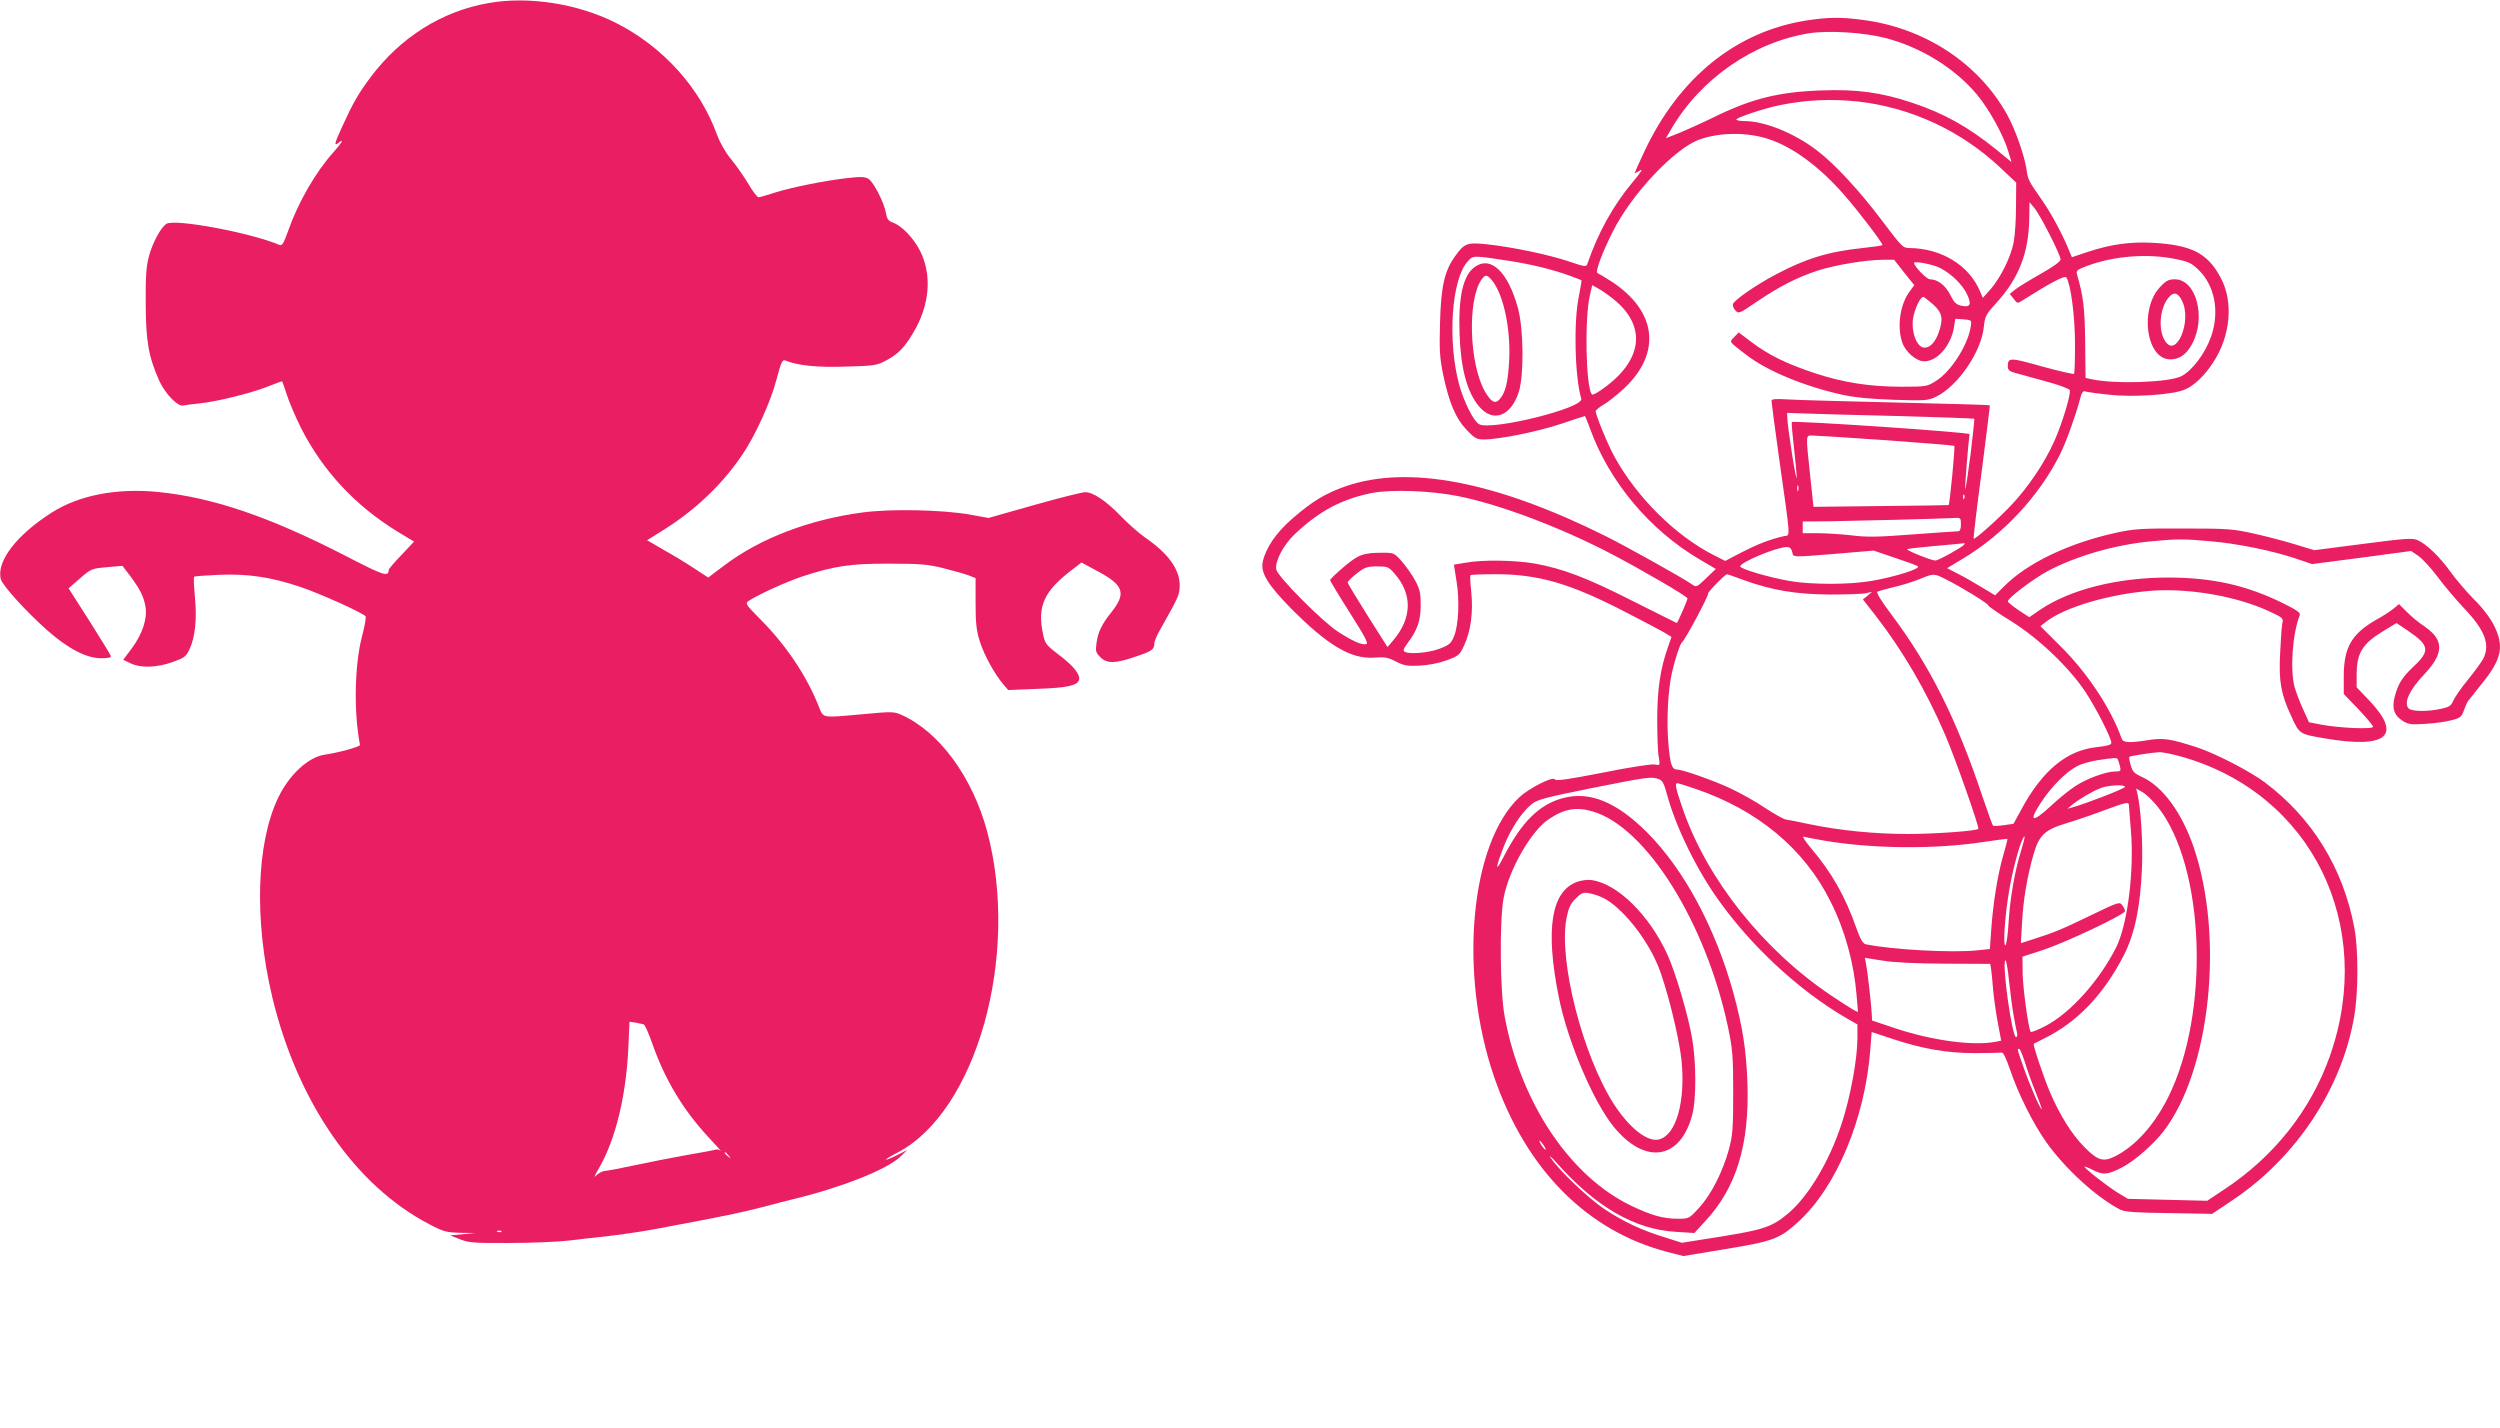 <?xml version="1.0" standalone="no"?>
<!DOCTYPE svg PUBLIC "-//W3C//DTD SVG 20010904//EN"
 "http://www.w3.org/TR/2001/REC-SVG-20010904/DTD/svg10.dtd">
<svg version="1.0" xmlns="http://www.w3.org/2000/svg"
 width="1280pt" height="731pt" viewBox="0 0 1280 731"
 preserveAspectRatio="xMidYMid meet">
<g transform="translate(0,731) scale(0.1,-0.1)"
fill="#e91e63" stroke="none">
<path d="M2499 7294 c-237 -42 -448 -175 -599 -376 -65 -86 -93 -135 -151
-263 -38 -82 -40 -97 -14 -75 30 25 14 -3 -29 -51 -90 -100 -180 -256 -231
-402 -22 -62 -31 -77 -44 -71 -150 63 -535 135 -579 108 -28 -18 -70 -95 -89
-164 -14 -52 -18 -101 -17 -245 1 -196 15 -272 70 -396 30 -65 95 -133 122
-125 9 2 49 7 87 11 87 9 269 54 354 89 35 14 65 25 66 23 1 -1 12 -33 25 -72
12 -38 45 -114 72 -168 112 -219 277 -396 492 -528 l86 -52 -65 -69 c-36 -37
-65 -72 -65 -76 -1 -37 -23 -30 -211 67 -395 204 -688 304 -969 332 -211 21
-403 -16 -543 -104 -181 -115 -286 -250 -263 -342 8 -32 132 -169 239 -263
105 -93 199 -142 274 -142 40 0 54 3 50 13 -2 6 -52 87 -110 179 l-106 166 59
51 c56 49 60 50 138 57 l79 7 41 -54 c51 -69 68 -104 77 -156 10 -60 -16 -139
-69 -211 l-45 -60 37 -18 c52 -25 133 -23 215 6 60 21 69 28 87 65 29 61 39
155 28 268 -5 54 -7 101 -4 104 2 3 60 7 128 10 146 6 263 -11 413 -61 102
-34 328 -136 337 -152 3 -5 -5 -52 -19 -104 -38 -148 -42 -385 -10 -554 2 -9
-110 -40 -181 -50 -83 -12 -182 -103 -238 -221 -112 -234 -123 -629 -30 -1020
129 -538 425 -966 804 -1163 72 -38 88 -42 159 -44 l78 -1 -65 -6 -65 -6 50
-20 c45 -18 72 -20 255 -19 113 0 248 6 300 12 52 6 115 14 140 16 105 11 239
30 320 46 372 70 404 77 535 110 66 18 136 35 155 40 249 60 481 152 550 218
l35 34 -53 -27 c-76 -37 -74 -26 2 13 405 210 629 1008 461 1642 -75 281 -246
514 -440 600 -37 17 -51 17 -190 4 -227 -20 -207 -24 -235 44 -61 153 -165
307 -290 434 -84 85 -86 88 -66 102 53 34 189 96 275 125 162 53 246 66 446
65 154 0 194 -3 275 -23 52 -13 111 -30 130 -37 l35 -14 0 -128 c0 -103 4
-140 22 -197 22 -70 78 -171 122 -221 l23 -27 147 6 c149 5 205 16 215 44 10
26 -26 73 -101 129 -66 50 -72 58 -82 104 -31 145 2 220 143 329 l53 41 87
-47 c130 -70 143 -111 66 -208 -49 -61 -69 -102 -76 -159 -6 -39 -3 -48 19
-70 34 -34 75 -34 175 0 88 29 102 38 102 68 0 11 14 46 32 76 92 163 98 175
98 223 0 83 -59 164 -180 247 -30 21 -84 69 -120 106 -77 80 -143 124 -184
124 -16 0 -134 -30 -262 -66 l-233 -66 -93 17 c-140 25 -407 31 -553 11 -271
-36 -522 -132 -704 -269 l-85 -64 -75 49 c-41 27 -112 70 -157 95 l-81 47 83
52 c165 103 302 234 404 385 66 96 147 274 176 387 22 84 30 102 43 97 66 -27
165 -37 312 -32 147 4 159 6 207 32 62 34 90 62 137 140 85 141 98 294 37 418
-34 68 -95 132 -142 148 -22 8 -29 18 -34 48 -8 51 -63 159 -89 175 -17 11
-40 12 -102 5 -118 -13 -287 -47 -374 -74 -42 -14 -81 -25 -87 -25 -7 0 -30
30 -52 68 -22 37 -62 94 -89 127 -29 35 -58 87 -72 125 -86 240 -277 451 -516
572 -197 100 -451 139 -656 102z m797 -5229 c6 -2 25 -45 43 -96 65 -186 156
-338 287 -480 43 -46 72 -79 65 -72 -7 6 -19 10 -25 7 -6 -2 -74 -15 -151 -28
-77 -14 -196 -37 -265 -52 -69 -15 -137 -28 -152 -29 -15 -1 -36 -13 -48 -26
-11 -13 -3 7 19 44 83 146 136 364 148 609 l6 137 31 -5 c17 -3 36 -7 42 -9z
m435 -672 c13 -16 12 -17 -3 -4 -17 13 -22 21 -14 21 2 0 10 -8 17 -17z
m-1164 -389 c-3 -3 -12 -4 -19 -1 -8 3 -5 6 6 6 11 1 17 -2 13 -5z"/>
<path d="M9248 7205 c-360 -57 -651 -292 -829 -671 -27 -57 -49 -107 -49 -110
0 -2 12 4 27 13 18 12 4 -10 -39 -61 -99 -118 -178 -262 -231 -418 -5 -15 -14
-14 -93 13 -100 34 -289 74 -419 88 -104 11 -117 6 -165 -61 -54 -75 -72 -153
-77 -338 -4 -141 -2 -180 16 -268 30 -144 65 -226 121 -284 40 -42 51 -48 87
-48 78 0 277 40 396 80 65 22 120 40 122 40 1 0 13 -28 25 -62 99 -275 307
-523 565 -674 l80 -47 -50 -48 c-49 -47 -49 -47 -75 -29 -44 31 -322 186 -435
243 -563 281 -1012 368 -1333 258 -105 -36 -174 -78 -276 -167 -83 -72 -135
-149 -151 -221 -11 -55 25 -115 138 -231 193 -196 314 -268 434 -259 52 4 70
1 110 -20 41 -21 59 -24 123 -21 47 3 99 13 139 28 60 22 65 27 88 77 34 74
46 170 36 271 -5 45 -7 85 -4 87 2 3 61 5 130 5 220 0 382 -48 666 -195 88
-45 176 -92 197 -104 l36 -22 -18 -52 c-39 -110 -55 -217 -55 -372 0 -82 3
-169 8 -192 7 -42 7 -43 -21 -37 -15 3 -133 -15 -266 -42 -180 -35 -240 -44
-246 -34 -10 16 -132 -46 -181 -92 -252 -237 -312 -900 -129 -1432 163 -474
476 -789 887 -896 l82 -21 217 36 c243 40 276 52 372 140 195 178 341 528 368
881 l7 90 97 -32 c157 -53 287 -76 430 -76 69 0 131 2 138 3 8 3 23 -28 43
-86 41 -123 119 -279 186 -373 97 -137 258 -283 378 -345 24 -12 77 -16 251
-18 l220 -4 103 69 c327 218 563 574 625 945 21 123 21 343 0 452 -58 306
-216 562 -459 744 -77 57 -249 146 -345 178 -136 44 -172 50 -249 38 -100 -16
-130 -14 -138 7 -53 151 -174 335 -311 471 l-105 105 24 19 c96 78 336 148
554 163 189 12 424 -29 587 -103 78 -36 80 -37 73 -67 -3 -17 -8 -87 -11 -156
-7 -139 5 -205 56 -314 43 -95 42 -94 170 -116 323 -56 403 14 228 196 l-62
65 0 69 c1 105 29 152 127 213 l77 47 58 -39 c112 -76 116 -103 27 -186 -57
-54 -78 -88 -95 -156 -14 -57 -2 -92 42 -120 29 -18 43 -20 118 -15 47 3 107
11 134 19 42 11 50 17 61 50 7 20 17 43 23 50 5 6 39 49 75 94 96 120 109 186
56 291 -19 38 -58 90 -103 134 -39 40 -92 102 -118 138 -54 77 -126 146 -171
165 -28 11 -65 8 -280 -20 l-248 -32 -92 28 c-51 16 -146 41 -212 56 -112 25
-136 27 -365 27 -217 1 -257 -2 -347 -22 -241 -53 -453 -154 -573 -275 l-45
-45 -65 39 c-36 22 -91 54 -123 70 l-58 30 80 48 c210 126 392 322 499 536 31
62 82 205 102 283 8 32 15 42 26 38 8 -3 64 -11 125 -17 121 -14 324 0 384 26
48 19 104 73 147 140 89 136 104 310 38 433 -67 126 -149 168 -350 179 -113 6
-214 -8 -328 -46 l-84 -28 -19 46 c-33 79 -90 184 -133 245 -70 100 -73 106
-80 157 -10 70 -58 208 -100 283 -148 265 -426 446 -746 485 -106 14 -172 13
-282 -4z m403 -89 c181 -46 357 -154 470 -289 63 -75 138 -211 162 -294 l16
-53 -79 65 c-144 116 -267 185 -433 240 -157 52 -281 69 -461 62 -217 -7 -358
-42 -551 -137 -55 -27 -133 -62 -173 -79 l-73 -29 27 46 c150 258 422 447 709
492 98 15 277 4 386 -24z m-136 -326 c270 -31 524 -149 724 -336 l84 -79 -1
-120 c0 -66 -5 -149 -12 -185 -14 -76 -67 -182 -120 -243 l-38 -42 -15 35
c-56 132 -197 218 -359 220 -35 0 -40 5 -138 135 -117 156 -247 297 -340 367
-115 87 -266 148 -367 148 -24 0 -43 4 -43 8 0 10 140 56 215 72 139 29 270
35 410 20z m-460 -192 c123 -40 259 -140 383 -281 76 -86 206 -257 200 -262
-3 -3 -49 -9 -102 -15 -174 -18 -291 -54 -445 -136 -97 -51 -210 -129 -218
-150 -3 -8 2 -23 12 -33 16 -19 20 -17 111 45 114 77 203 123 309 158 89 29
250 56 337 56 l56 0 51 -65 52 -65 -24 -33 c-48 -64 -65 -178 -38 -259 16 -49
72 -98 113 -98 67 0 137 80 153 177 l6 41 42 -3 c40 -3 42 -5 38 -31 -11 -94
-99 -234 -178 -284 -46 -29 -50 -30 -176 -30 -163 0 -300 21 -447 70 -140 46
-236 93 -323 159 l-65 49 -23 -24 c-25 -27 -32 -18 62 -91 106 -82 297 -161
491 -204 64 -14 147 -22 265 -26 162 -5 174 -4 216 16 111 54 231 229 244 356
6 55 10 65 62 121 119 131 169 260 171 444 l1 75 25 -30 c31 -37 134 -240 134
-263 0 -11 -38 -38 -103 -75 -57 -32 -115 -68 -130 -80 l-27 -22 20 -25 c19
-25 19 -25 47 -7 144 91 216 129 223 116 23 -36 44 -201 44 -341 0 -81 -2
-150 -5 -152 -3 -3 -77 14 -165 38 -166 47 -174 46 -174 -1 0 -16 8 -24 33
-31 17 -5 88 -24 156 -43 68 -18 125 -39 128 -46 8 -19 -41 -179 -81 -266 -50
-111 -133 -233 -218 -323 -71 -75 -187 -178 -193 -172 -2 2 16 156 41 342 24
187 43 340 42 341 -2 2 -217 8 -478 14 -261 6 -512 13 -557 16 -66 4 -83 2
-83 -8 0 -8 18 -140 39 -293 61 -432 58 -392 25 -399 -71 -16 -135 -41 -215
-82 l-86 -45 -59 30 c-195 99 -392 294 -507 502 -35 63 -97 214 -97 235 0 5
18 20 40 33 22 12 69 50 105 83 194 182 168 397 -66 549 -33 21 -65 40 -70 42
-13 4 24 105 79 213 96 192 317 426 444 471 105 37 244 38 353 2z m-1325 -624
c110 -17 227 -46 308 -76 31 -11 58 -22 59 -23 2 -1 -5 -37 -13 -81 -28 -134
-21 -412 12 -526 14 -47 -458 -164 -523 -130 -28 15 -78 115 -102 202 -61 227
-39 542 44 632 28 31 25 31 215 2z m3408 10 c66 -13 83 -21 119 -56 83 -81
108 -213 64 -341 -30 -85 -95 -173 -152 -203 -63 -32 -337 -42 -458 -16 l-33
7 -2 185 c-2 173 -9 232 -42 346 -5 18 2 24 53 43 138 51 308 64 451 35z
m-1205 -46 c56 -28 113 -83 138 -134 25 -53 17 -70 -30 -59 -25 5 -37 17 -56
56 -25 49 -65 79 -104 79 -16 0 -81 66 -81 84 0 11 96 -7 133 -26z m-1674
-158 c168 -133 155 -304 -34 -447 -46 -35 -72 -49 -76 -41 -30 49 -36 388 -9
505 l12 53 27 -15 c15 -7 51 -32 80 -55z m1639 -29 c47 -43 53 -73 28 -144
-18 -50 -44 -77 -73 -77 -37 0 -67 75 -59 144 7 50 37 116 53 116 5 -1 27 -18
51 -39z m-183 -571 c214 -6 391 -12 393 -14 2 -2 -7 -85 -19 -185 -13 -99 -25
-178 -27 -176 -3 3 14 221 22 282 1 10 -904 71 -910 62 -2 -3 3 -62 11 -130 8
-68 14 -137 14 -154 -2 -30 -47 258 -48 306 l-1 25 88 -3 c48 -2 262 -8 477
-13z m-57 -124 c189 -14 346 -26 348 -29 5 -4 -23 -298 -29 -303 -1 -1 -157
-3 -347 -5 l-345 -4 -17 160 c-23 219 -24 205 15 205 17 0 186 -11 375 -24z
m-451 -258 c-3 -7 -5 -2 -5 12 0 14 2 19 5 13 2 -7 2 -19 0 -25z m-1742 -28
c212 -42 525 -160 785 -296 166 -87 390 -218 390 -228 0 -9 -51 -126 -55 -126
-1 0 -103 51 -226 113 -236 120 -359 166 -503 192 -103 17 -263 20 -351 4
l-61 -10 13 -82 c17 -99 11 -227 -12 -284 -15 -37 -24 -45 -73 -64 -57 -22
-156 -30 -180 -16 -9 6 -6 16 12 40 53 71 70 118 70 197 0 64 -4 83 -29 129
-16 29 -47 73 -68 97 -37 42 -41 44 -95 44 -103 0 -126 -9 -201 -72 -39 -33
-71 -64 -71 -68 0 -4 45 -79 101 -167 78 -123 97 -159 84 -161 -24 -5 -71 16
-145 64 -81 53 -306 279 -315 317 -10 39 35 126 93 181 127 120 241 181 397
212 97 19 300 12 440 -16z m2592 -12 c-3 -8 -6 -5 -6 6 -1 11 2 17 5 13 3 -3
4 -12 1 -19z m-17 -133 c0 -21 -5 -35 -12 -35 -7 0 -112 -7 -233 -16 -180 -14
-237 -15 -315 -5 -52 6 -130 11 -172 11 l-78 0 0 30 0 30 133 1 c129 2 579 13
645 17 30 2 32 0 32 -33z m1275 -86 c142 -12 317 -48 437 -88 l86 -29 254 33
253 34 38 -26 c21 -15 65 -63 98 -107 33 -45 93 -115 133 -158 109 -114 137
-188 100 -261 -9 -17 -44 -65 -78 -107 -34 -41 -67 -89 -75 -107 -11 -27 -21
-33 -62 -42 -72 -16 -154 -14 -168 3 -24 29 5 93 79 171 104 110 105 178 3
248 -27 17 -66 50 -89 73 l-41 41 -29 -24 c-16 -13 -56 -39 -89 -57 -124 -71
-164 -140 -165 -285 l0 -94 75 -78 c41 -43 75 -84 75 -90 0 -14 -170 -7 -266
11 l-62 12 -30 66 c-17 37 -36 87 -43 112 -25 88 -12 275 26 371 4 12 -16 26
-87 61 -187 92 -362 131 -588 131 -258 0 -500 -61 -653 -164 l-57 -39 -55 36
c-30 20 -55 41 -55 45 0 17 130 115 206 156 148 78 350 136 534 152 125 12
163 12 295 0z m-1259 -18 c-9 -13 -132 -81 -147 -81 -20 0 -150 52 -144 58 2
3 69 10 147 17 79 7 144 13 146 14 2 0 1 -3 -2 -8z m-880 -36 c7 -30 -9 -29
228 -10 l189 16 106 -36 c58 -19 112 -39 120 -44 18 -12 -114 -54 -235 -75
-114 -20 -306 -20 -420 -1 -108 19 -254 62 -254 75 0 21 184 98 237 99 16 1
24 -6 29 -24z m-2036 -112 c93 -105 90 -228 -7 -342 l-29 -34 -102 161 c-56
89 -102 165 -102 170 0 5 21 26 47 46 41 32 53 36 104 36 53 0 59 -2 89 -37z
m1788 -33 c143 -52 268 -73 442 -74 85 0 169 3 185 7 l30 7 -23 -20 -24 -19
65 -83 c139 -179 260 -386 356 -610 52 -120 177 -476 170 -482 -11 -11 -229
-26 -362 -26 -168 0 -349 18 -502 50 -55 12 -109 22 -121 24 -11 1 -59 28
-106 59 -47 32 -128 77 -179 101 -89 41 -244 96 -273 96 -26 0 -35 27 -44 135
-10 113 -2 269 18 360 17 73 42 149 51 155 15 10 139 242 134 250 -4 6 87 100
98 100 2 0 40 -13 85 -30z m1035 4 c81 -41 217 -124 217 -134 0 -4 53 -41 118
-81 140 -87 298 -238 381 -364 55 -84 131 -234 131 -258 0 -11 -20 -16 -72
-22 -154 -15 -280 -118 -388 -318 l-41 -75 -50 -7 c-28 -4 -53 -5 -55 -2 -3 3
-27 70 -54 149 -132 396 -270 671 -467 933 -54 72 -78 112 -70 116 7 3 44 14
83 23 40 9 98 27 130 40 75 31 75 31 137 0z m1213 -910 c660 -190 989 -860
753 -1531 -98 -277 -285 -514 -541 -683 l-87 -58 -203 5 -203 5 -50 30 c-53
32 -177 129 -172 135 2 1 21 -6 42 -17 54 -28 77 -25 154 15 62 33 158 117
210 185 239 313 310 997 151 1457 -60 173 -157 305 -259 353 -44 20 -53 29
-62 63 -6 21 -9 40 -7 42 5 5 119 22 154 24 18 0 72 -11 120 -25z m-333 -11
c2 -5 7 -20 11 -35 6 -26 4 -28 -24 -28 -47 0 -148 -37 -206 -76 -29 -19 -85
-64 -123 -100 -96 -89 -117 -83 -52 16 56 85 129 158 189 189 22 11 69 24 103
29 87 13 97 13 102 5z m-2350 -102 c19 -7 27 -23 42 -78 43 -162 151 -385 265
-543 168 -236 410 -460 647 -599 l63 -36 0 -71 c0 -105 -36 -302 -81 -438 -63
-193 -171 -373 -275 -460 -80 -67 -124 -82 -341 -117 l-202 -32 -88 28 c-118
36 -213 81 -309 145 -81 54 -231 197 -273 260 -13 19 1 8 30 -25 200 -225 400
-340 609 -352 l95 -6 57 62 c158 170 225 390 215 701 -6 174 -24 289 -72 466
-92 333 -254 635 -444 824 -154 153 -290 209 -424 175 -125 -32 -216 -122
-310 -305 -43 -84 -41 -55 4 60 34 86 90 171 140 212 30 24 66 34 304 82 291
58 311 61 348 47z m188 -50 c318 -108 557 -307 691 -576 74 -146 121 -318 134
-484 l7 -83 -24 12 c-13 7 -64 40 -112 72 -349 234 -637 596 -761 956 -37 106
-42 132 -28 132 5 0 46 -13 93 -29z m2199 10 c0 -8 -203 -87 -270 -105 l-25
-7 25 21 c37 30 107 71 148 86 43 15 122 18 122 5z m167 -101 c243 -305 270
-1058 53 -1490 -73 -145 -170 -251 -276 -303 -57 -27 -85 -18 -153 51 -63 64
-125 162 -176 282 -31 73 -88 241 -82 246 1 1 27 14 57 29 167 83 300 223 403
422 57 112 86 248 94 453 5 130 -6 304 -24 379 l-6 24 33 -19 c18 -10 53 -44
77 -74z m-147 8 c0 -7 5 -65 10 -128 18 -208 -17 -486 -76 -602 -86 -170 -233
-334 -361 -401 -39 -20 -74 -34 -76 -30 -12 20 -39 218 -41 296 l-1 89 105 34
c118 39 420 182 420 199 0 6 -6 20 -14 30 -13 19 -20 17 -162 -52 -149 -72
-187 -88 -298 -123 l-59 -19 6 107 c6 117 27 237 59 349 28 97 58 125 168 158
47 14 132 43 190 65 116 43 130 46 130 28z m-2744 -33 c273 -81 577 -567 691
-1102 24 -116 27 -148 27 -338 0 -186 -3 -219 -22 -290 -32 -116 -91 -231
-151 -297 -52 -57 -54 -58 -108 -58 -77 0 -135 16 -240 66 -314 150 -567 527
-649 969 -24 125 -27 487 -6 605 26 144 141 346 232 406 81 54 142 64 226 39z
m1184 -149 c247 -42 568 -45 815 -7 66 10 121 17 123 16 1 -1 -8 -40 -22 -86
-28 -99 -52 -245 -61 -381 l-7 -97 -66 -7 c-127 -13 -430 3 -568 31 -16 4 -28
23 -49 82 -57 163 -127 286 -230 407 -35 42 -50 66 -39 62 11 -3 57 -12 104
-20z m1010 -45 c-34 -107 -59 -253 -66 -374 -4 -65 -11 -117 -17 -117 -12 0
-2 150 19 275 15 93 48 221 67 262 18 41 17 19 -3 -46z m-392 -585 l232 -1 5
-30 c2 -16 7 -64 10 -105 4 -41 14 -116 24 -167 l17 -91 -29 -6 c-112 -22
-321 6 -507 67 l-125 42 -2 40 c-4 59 -22 217 -29 251 l-6 30 89 -14 c58 -10
167 -15 321 -16z m352 -266 c6 -36 14 -75 17 -87 3 -13 1 -23 -5 -23 -20 0
-72 366 -55 393 4 7 13 -40 19 -103 7 -63 17 -144 24 -180z m59 -243 c12 -40
37 -109 56 -155 18 -45 31 -82 29 -82 -8 0 -62 125 -94 217 -33 94 -33 93 -22
93 5 0 18 -33 31 -73z m-2464 -423 c9 -15 12 -23 6 -20 -11 7 -35 46 -28 46 3
0 12 -12 22 -26z"/>
<path d="M7552 5944 c-61 -42 -86 -153 -79 -345 6 -176 38 -295 99 -369 72
-87 165 -52 205 76 26 86 24 319 -5 426 -50 184 -138 270 -220 212z m92 -76
c56 -75 91 -246 83 -403 -6 -111 -18 -162 -47 -197 -24 -29 -45 -18 -78 39
-80 143 -89 468 -17 571 21 29 29 28 59 -10z"/>
<path d="M11060 5841 c-107 -113 -72 -371 52 -371 47 0 82 25 111 78 74 136
22 332 -88 332 -31 0 -45 -7 -75 -39z m112 -71 c52 -103 -29 -296 -86 -207
-37 55 -29 165 15 221 27 34 49 30 71 -14z"/>
<path d="M8075 2795 c-133 -48 -164 -242 -94 -590 45 -226 177 -537 282 -665
161 -197 342 -168 402 65 20 78 20 265 -1 386 -21 124 -86 343 -128 434 -93
201 -253 359 -386 379 -19 3 -53 -1 -75 -9z m131 -81 c94 -45 223 -203 283
-349 43 -103 108 -364 120 -481 22 -214 -27 -386 -115 -408 -59 -15 -152 59
-231 181 -160 250 -283 733 -243 949 11 56 20 76 47 103 29 29 38 33 68 28 19
-3 51 -13 71 -23z"/>
</g>
</svg>
